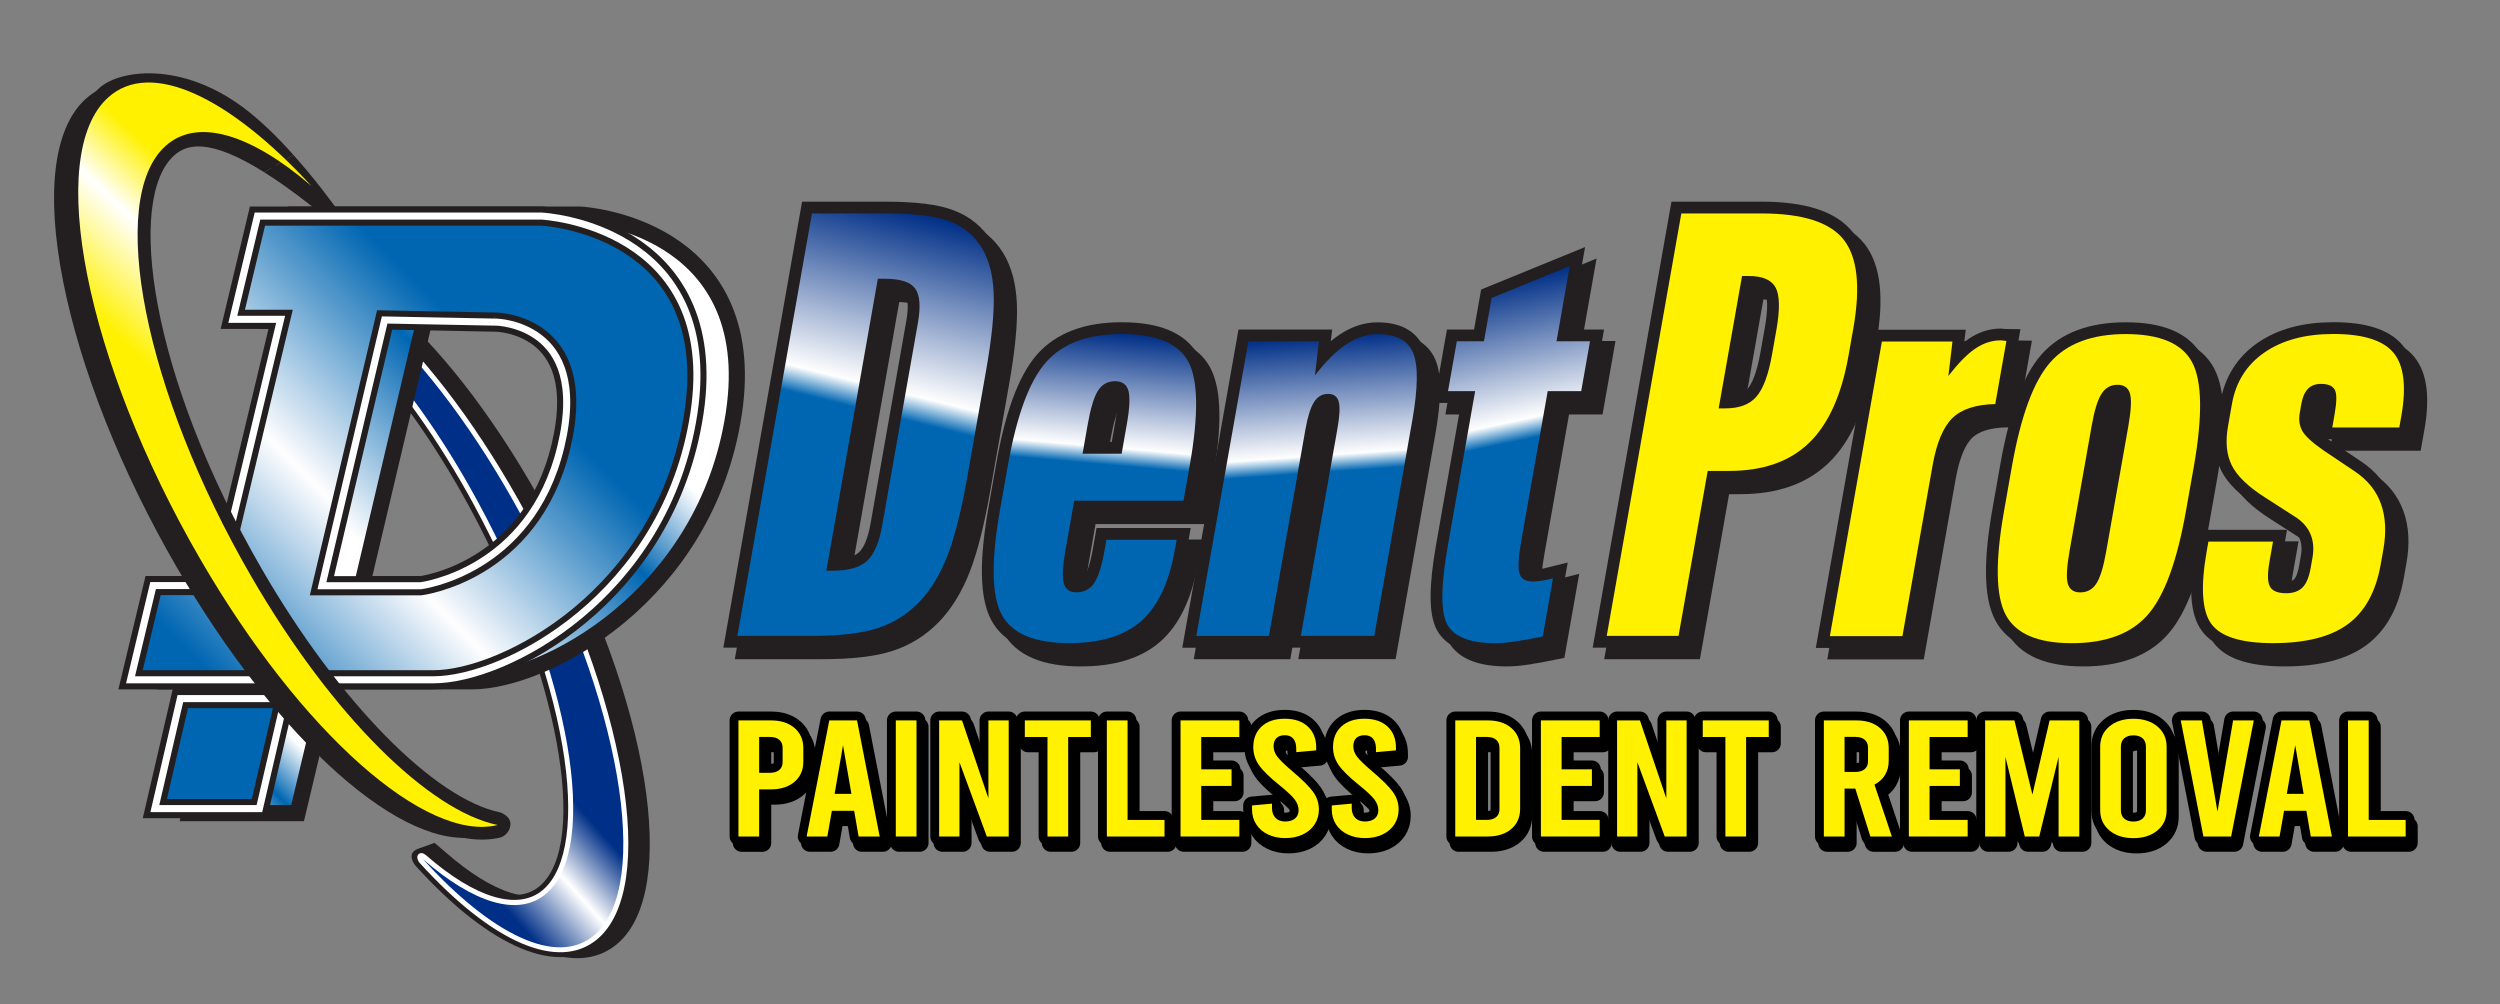 <?xml version="1.0" encoding="utf-8"?>
<!-- Generator: Adobe Illustrator 25.4.6, SVG Export Plug-In . SVG Version: 6.00 Build 0)  -->
<svg version="1.1" id="Layer_1" xmlns="http://www.w3.org/2000/svg" xmlns:xlink="http://www.w3.org/1999/xlink" x="0px" y="0px"
	 viewBox="0 0 565 227" style="enable-background:new 0 0 565 227;" xml:space="preserve">
<rect x="0" y="0" width="565" height="227" fill="#808080" stroke="none"/>
<style type="text/css">
	.st0{fill:#231F20;stroke:#231F20;stroke-width:5.324;}
	.st1{fill:#002F87;stroke:#231F20;stroke-width:5.324;}
	.st2{fill:#FFF100;stroke:#231F20;stroke-width:5.324;}
	.st3{fill:url(#SVGID_1_);}
	.st4{fill:url(#SVGID_00000144333769859993824350000009627398412805835404_);}
	.st5{fill:url(#SVGID_00000019647285878910379700000006966903901545446054_);}
	.st6{fill:url(#SVGID_00000165918017112685067740000001632568282446478012_);}
	.st7{fill:#FFF100;}
	.st8{fill:#231F20;}
	.st9{fill:#FFFFFF;}
	.st10{fill:url(#SVGID_00000017499341656857504420000006973237628460504709_);}
	.st11{fill:url(#SVGID_00000087404619814887263400000009126996094873367996_);stroke:#231F20;stroke-width:7.296;}
	.st12{fill:url(#SVGID_00000029047545985937169810000002957991060043098536_);stroke:#231F20;stroke-width:7.296;}
	.st13{fill:url(#SVGID_00000173875996288523069260000005019989371608481948_);}
	.st14{fill:url(#SVGID_00000009561193555507365500000013799137440820139930_);}
	.st15{fill:#FFFFFF;stroke:#231F20;stroke-width:7.296;}
	.st16{fill:#FFFFFF;stroke:#FFFFFF;stroke-width:4.56;}
	.st17{fill:url(#SVGID_00000049214488975124212120000011639763235466859192_);stroke:#231F20;stroke-width:1.368;}
	.st18{fill:url(#SVGID_00000144328503845860455510000001855631460065990330_);stroke:#231F20;stroke-width:1.368;}
	.st19{fill:url(#SVGID_00000141442636984781735100000006463002337362563482_);}
	.st20{enable-background:new    ;}
	.st21{fill:none;stroke:#000000;stroke-width:4;stroke-linecap:round;stroke-linejoin:round;stroke-miterlimit:10;}
</style>
<g>
	<g>
		<path class="st0" d="M202.58,65.59c3.49,0,5.77,0.73,6.84,2.2c1.07,1.46,1.27,4.08,0.61,7.82l-8.09,45.85
			c-0.66,3.75-1.79,6.37-3.38,7.86c-1.59,1.49-4.13,2.23-7.62,2.23h-1.59L201,65.58L202.58,65.59L202.58,65.59z M169.24,146.31
			h16.64c6.46,0,11.48-0.58,15.05-1.75c3.57-1.16,6.68-3.11,9.33-5.83c2.6-2.68,4.73-6.16,6.41-10.43
			c1.67-4.27,3.17-10.21,4.51-17.82l4.22-23.87c1.34-7.59,1.93-13.49,1.76-17.73c-0.17-4.22-1.08-7.67-2.74-10.35
			c-1.72-2.76-4.13-4.73-7.22-5.91c-3.1-1.19-7.92-1.79-14.46-1.79H186.1L169.24,146.31z"/>
		<path class="st0" d="M256.09,105.14h-8.83l1.17-6.66c0.66-3.71,1.44-6.26,2.35-7.65s2.18-2.08,3.81-2.08c1.6,0,2.61,0.7,3.02,2.11
			s0.3,3.95-0.35,7.62L256.09,105.14z M271.16,84.34c-2.24-4.16-7.26-6.25-15.06-6.25c-7.66,0-13.36,2.13-17.11,6.38
			c-3.75,4.26-6.61,12.03-8.61,23.33l-1.79,10.11c-2.02,11.47-1.89,19.34,0.4,23.62c2.3,4.28,7.39,6.42,15.27,6.42
			c7.05,0,12.47-1.65,16.23-4.96c3.77-3.32,6.31-8.68,7.62-16.08l0.41-2.31h-15.87l-0.43,2.43c-0.62,3.52-1.41,5.98-2.35,7.37
			c-0.95,1.38-2.28,2.07-3.99,2.07c-1.52,0-2.47-0.68-2.86-2.05c-0.39-1.36-0.27-3.83,0.36-7.4l1.99-11.25h24.7l1.41-7.98
			C273.51,96.33,273.4,88.51,271.16,84.34z"/>
		<path class="st0" d="M321.76,97.71l-8.59,48.6h-16.59l8.23-46.59c0.55-3.07,0.66-5.19,0.33-6.35c-0.32-1.17-1.13-1.75-2.42-1.75
			c-1.33,0-2.38,0.62-3.16,1.85c-0.79,1.24-1.44,3.32-1.96,6.26l-8.23,46.59h-16.41l11.76-66.58h15.95l-0.9,7.69
			c2.46-3.19,4.84-5.55,7.14-7.06c2.3-1.51,4.62-2.26,6.98-2.26c4.17,0,6.85,1.4,8.05,4.21C323.14,85.11,323.08,90.24,321.76,97.71z
			"/>
		<path class="st0" d="M357.36,62.72l-3,17h7.57L359.94,91h-7.57l-5.97,33.82c-0.66,3.76-0.8,6.23-0.4,7.42
			c0.41,1.19,1.39,1.78,2.96,1.78c0.61,0,1.27-0.05,1.98-0.16c0.71-0.11,1.58-0.29,2.62-0.56l-2.32,13.14
			c-2.37,0.48-4.43,0.85-6.18,1.12c-1.75,0.26-3.24,0.39-4.45,0.39c-5.7,0-9.32-1.39-10.88-4.15c-1.56-2.77-1.54-8.68,0.06-17.75
			L335.98,91h-6.14l1.99-11.27h6.14l1.73-9.78L357.36,62.72z"/>
	</g>
	<g>
		<path class="st0" d="M397.84,64.98c3.12,0,5.13,0.88,6.06,2.62c0.92,1.75,0.98,4.89,0.19,9.42l-1.01,5.7
			c-0.81,4.58-1.99,7.75-3.53,9.51c-1.55,1.77-3.87,2.65-6.99,2.65h-1.54l5.28-29.91h1.54V64.98z M365.72,146.31h16.23l6.59-37.29
			h4.79c7.69,0,13.72-2.1,18.09-6.31c4.38-4.21,7.36-10.79,8.95-19.73l1.1-6.22c1.65-9.37,0.92-16.03-2.18-19.99
			c-3.11-3.96-9.3-5.94-18.59-5.94h-18.11L365.72,146.31z"/>
		<path class="st0" d="M456.04,79.65l-2.52,14.26c-4.4,0.09-7.63,1.15-9.7,3.18c-2.08,2.03-3.57,5.62-4.47,10.76l-6.81,38.52h-16.4
			l11.76-66.59h15.96l-0.93,7.81c2.25-2.93,4.28-5,6.11-6.22c1.82-1.23,3.73-1.85,5.73-1.85c0.15,0,0.37,0.02,0.64,0.06
			C455.68,79.63,455.89,79.65,456.04,79.65z"/>
		<path class="st0" d="M478.59,127.22c-0.61,3.5-1.36,5.91-2.22,7.25c-0.87,1.34-2.08,2-3.64,2c-1.49,0-2.42-0.64-2.81-1.94
			c-0.38-1.29-0.25-3.73,0.37-7.31l5.01-28.34c0.61-3.49,1.36-5.92,2.23-7.28s2.07-2.04,3.59-2.04c1.53,0,2.48,0.67,2.85,2.01
			s0.25,3.77-0.37,7.31L478.59,127.22z M498.03,84.48c-2.27-4.26-7.26-6.39-14.99-6.39c-7.66,0-13.36,2.14-17.11,6.42
			c-3.75,4.29-6.63,12.11-8.64,23.49l-1.78,10.1c-2,11.36-1.88,19.17,0.38,23.44s7.23,6.41,14.93,6.41s13.42-2.14,17.17-6.41
			s6.63-12.08,8.63-23.44l1.79-10.1C500.41,96.58,500.29,88.75,498.03,84.48z"/>
		<path class="st0" d="M545.29,96.67l-0.45,2.53H529.7l0.53-3.05c0.49-2.76,0.5-4.58,0.03-5.46c-0.47-0.89-1.52-1.33-3.14-1.33
			c-1.24,0-2.22,0.38-2.94,1.13c-0.72,0.75-1.22,1.89-1.48,3.4l-0.35,2c-0.28,1.61-0.08,2.98,0.6,4.15s2.26,2.62,4.76,4.35
			l7.18,4.82c2.82,1.9,4.75,4.32,5.8,7.25c1.06,2.93,1.24,6.36,0.55,10.3l-0.61,3.44c-1.09,6.16-3.57,10.65-7.45,13.49
			c-3.87,2.84-9.5,4.26-16.86,4.26c-7.17,0-11.82-1.44-13.95-4.33c-2.13-2.88-2.47-8.38-1.05-16.48l0.38-2.14h14.6l-0.8,4.54
			c-0.48,2.73-0.45,4.59,0.1,5.61c0.54,1.01,1.76,1.52,3.66,1.52c1.63,0,2.87-0.43,3.72-1.3c0.85-0.86,1.47-2.33,1.83-4.41
			l0.41-2.33c0.36-2.04,0.2-3.84-0.5-5.43c-0.69-1.58-1.9-2.89-3.61-3.93l-6.78-4.36c-3.71-2.38-6.16-4.77-7.34-7.15
			c-1.19-2.39-1.47-5.33-0.85-8.84l0.89-5.05c0.88-4.96,3.32-8.84,7.34-11.62s9.2-4.18,15.57-4.18c6.71,0,11.24,1.41,13.6,4.24
			C545.89,85.16,546.48,89.94,545.29,96.67z"/>
	</g>
	<g>
		<path class="st1" d="M199.99,63c3.49,0,5.77,0.73,6.84,2.2c1.07,1.46,1.27,4.08,0.61,7.83l-8.09,45.85
			c-0.66,3.75-1.79,6.37-3.38,7.86c-1.59,1.49-4.13,2.23-7.62,2.23h-1.6L198.39,63H199.99z M166.65,143.71h16.64
			c6.46,0,11.48-0.58,15.05-1.75c3.57-1.16,6.68-3.11,9.33-5.83c2.6-2.67,4.74-6.16,6.41-10.43c1.67-4.27,3.17-10.21,4.51-17.82
			l4.22-23.87c1.34-7.59,1.93-13.49,1.76-17.72c-0.16-4.22-1.08-7.67-2.73-10.35c-1.72-2.76-4.13-4.73-7.22-5.91
			c-3.1-1.19-7.92-1.79-14.46-1.79H183.5L166.65,143.71z"/>
		<path class="st1" d="M253.49,102.54h-8.83l1.17-6.66c0.66-3.71,1.44-6.26,2.35-7.65c0.91-1.38,2.18-2.08,3.81-2.08
			c1.6,0,2.61,0.7,3.02,2.11s0.3,3.95-0.35,7.62L253.49,102.54z M268.56,81.74c-2.24-4.16-7.26-6.25-15.07-6.25
			c-7.65,0-13.36,2.13-17.1,6.37c-3.75,4.26-6.62,12.03-8.61,23.33l-1.79,10.11c-2.02,11.47-1.89,19.34,0.4,23.62
			c2.3,4.28,7.39,6.42,15.27,6.42c7.05,0,12.46-1.65,16.23-4.96c3.77-3.32,6.31-8.68,7.62-16.08l0.41-2.31h-15.87l-0.43,2.44
			c-0.62,3.53-1.41,5.98-2.35,7.37c-0.95,1.38-2.28,2.07-3.99,2.07c-1.52,0-2.48-0.68-2.86-2.05c-0.39-1.36-0.27-3.83,0.36-7.4
			l1.99-11.25h24.7l1.41-7.98C270.91,93.73,270.8,85.92,268.56,81.74z"/>
		<path class="st1" d="M319.16,95.11l-8.58,48.6h-16.59l8.23-46.59c0.55-3.07,0.66-5.19,0.33-6.35c-0.32-1.17-1.13-1.75-2.42-1.75
			c-1.33,0-2.38,0.62-3.16,1.85c-0.79,1.24-1.44,3.32-1.96,6.26l-8.23,46.59h-16.41l11.76-66.58h15.95l-0.9,7.69
			c2.46-3.2,4.84-5.55,7.14-7.06c2.3-1.51,4.62-2.26,6.98-2.26c4.17,0,6.85,1.4,8.05,4.21C320.54,82.51,320.48,87.64,319.16,95.11z"
			/>
		<path class="st1" d="M354.77,60.12l-3,17.01h7.57l-1.99,11.27h-7.57l-5.97,33.82c-0.67,3.76-0.8,6.23-0.4,7.42
			c0.41,1.19,1.39,1.78,2.96,1.78c0.61,0,1.27-0.05,1.98-0.16c0.71-0.1,1.58-0.29,2.62-0.55l-2.32,13.14
			c-2.37,0.48-4.43,0.85-6.18,1.12c-1.76,0.26-3.25,0.39-4.46,0.39c-5.7,0-9.32-1.39-10.88-4.15c-1.56-2.77-1.54-8.68,0.06-17.75
			l6.19-35.06h-6.13l1.99-11.27h6.13l1.73-9.79L354.77,60.12z"/>
	</g>
	<g>
		<path class="st2" d="M395.24,62.38c3.12,0,5.13,0.88,6.06,2.62c0.92,1.75,0.98,4.89,0.19,9.42l-1.01,5.7
			c-0.81,4.58-1.99,7.75-3.53,9.52s-3.87,2.65-6.99,2.65h-1.54l5.28-29.91L395.24,62.38L395.24,62.38z M363.12,143.71h16.23
			l6.59-37.28h4.79c7.69,0,13.72-2.1,18.09-6.31c4.38-4.21,7.36-10.79,8.94-19.73l1.1-6.22c1.65-9.37,0.93-16.03-2.18-19.99
			s-9.3-5.94-18.59-5.94h-18.11L363.12,143.71z"/>
		<path class="st2" d="M453.45,77.06l-2.52,14.26c-4.4,0.09-7.63,1.15-9.7,3.18c-2.08,2.03-3.57,5.62-4.48,10.76l-6.8,38.51h-16.4
			l11.76-66.59h15.95l-0.93,7.81c2.25-2.93,4.28-5,6.11-6.22c1.82-1.23,3.73-1.85,5.73-1.85c0.15,0,0.37,0.02,0.64,0.06
			C453.08,77.03,453.3,77.06,453.45,77.06z"/>
		<path class="st2" d="M476,124.63c-0.61,3.5-1.36,5.91-2.22,7.25c-0.86,1.34-2.08,2-3.64,2c-1.49,0-2.42-0.64-2.81-1.94
			c-0.38-1.29-0.25-3.73,0.37-7.32l5.01-28.34c0.61-3.49,1.36-5.92,2.23-7.28s2.07-2.04,3.59-2.04s2.48,0.67,2.85,2.01
			s0.25,3.77-0.37,7.31L476,124.63z M495.43,81.89c-2.27-4.26-7.26-6.39-14.99-6.39c-7.66,0-13.36,2.14-17.11,6.42
			c-3.75,4.29-6.63,12.12-8.64,23.5l-1.78,10.09c-2.01,11.36-1.88,19.17,0.38,23.44s7.23,6.41,14.93,6.41s13.42-2.14,17.17-6.41
			s6.62-12.08,8.63-23.44l1.79-10.09C497.81,93.99,497.69,86.15,495.43,81.89z"/>
		<path class="st2" d="M542.69,94.07l-0.45,2.53H527.1l0.53-3.05c0.49-2.76,0.5-4.58,0.03-5.46c-0.47-0.89-1.52-1.33-3.14-1.33
			c-1.24,0-2.23,0.38-2.94,1.13c-0.72,0.76-1.22,1.89-1.48,3.4l-0.35,2c-0.28,1.6-0.08,2.98,0.6,4.15s2.26,2.62,4.76,4.35l7.18,4.82
			c2.82,1.91,4.75,4.32,5.8,7.25c1.06,2.93,1.24,6.36,0.55,10.3l-0.61,3.44c-1.09,6.16-3.57,10.65-7.45,13.49
			c-3.87,2.84-9.5,4.26-16.86,4.26c-7.17,0-11.82-1.44-13.95-4.33c-2.13-2.89-2.47-8.38-1.05-16.48l0.38-2.14h14.6l-0.8,4.54
			c-0.48,2.73-0.45,4.59,0.1,5.61c0.54,1.01,1.76,1.52,3.65,1.52c1.63,0,2.87-0.43,3.72-1.3c0.86-0.86,1.47-2.33,1.84-4.41
			l0.41-2.33c0.36-2.03,0.2-3.84-0.5-5.42c-0.69-1.58-1.89-2.89-3.61-3.93l-6.78-4.36c-3.71-2.38-6.16-4.77-7.35-7.15
			c-1.19-2.38-1.47-5.33-0.85-8.84l0.89-5.05c0.88-4.97,3.33-8.84,7.34-11.62c4.02-2.78,9.2-4.18,15.57-4.18
			c6.71,0,11.24,1.41,13.6,4.24C543.29,82.56,543.88,87.34,542.69,94.07z"/>
	</g>
	
		<linearGradient id="SVGID_1_" gradientUnits="userSpaceOnUse" x1="183.811" y1="237.989" x2="208.639" y2="138.411" gradientTransform="matrix(1 0 0 1 0 -90)">
		<stop  offset="0.551" style="stop-color:#0066B2"/>
		<stop  offset="0.607" style="stop-color:#FEFEFE"/>
		<stop  offset="1" style="stop-color:#002F87"/>
	</linearGradient>
	<path class="st3" d="M199.99,63c3.49,0,5.77,0.73,6.84,2.2c1.07,1.46,1.27,4.08,0.61,7.83l-8.09,45.85
		c-0.66,3.75-1.79,6.37-3.38,7.86c-1.59,1.49-4.13,2.23-7.62,2.23h-1.6L198.39,63H199.99z M166.65,143.71h16.64
		c6.46,0,11.48-0.58,15.05-1.75c3.57-1.16,6.68-3.11,9.33-5.83c2.6-2.67,4.74-6.16,6.41-10.43c1.67-4.27,3.17-10.21,4.51-17.82
		l4.22-23.87c1.34-7.59,1.93-13.49,1.76-17.72c-0.16-4.22-1.08-7.67-2.73-10.35c-1.72-2.76-4.13-4.73-7.22-5.91
		c-3.1-1.19-7.92-1.79-14.46-1.79H183.5L166.65,143.71z"/>
	
		<linearGradient id="SVGID_00000163779184054012085020000014374094347326774676_" gradientUnits="userSpaceOnUse" x1="244.338" y1="235.724" x2="250.518" y2="165.08" gradientTransform="matrix(1 0 0 1 0 -90)">
		<stop  offset="0.579" style="stop-color:#0066B2"/>
		<stop  offset="0.635" style="stop-color:#FEFEFE"/>
		<stop  offset="1" style="stop-color:#002F87"/>
	</linearGradient>
	<path style="fill:url(#SVGID_00000163779184054012085020000014374094347326774676_);" d="M253.49,102.54h-8.83l1.17-6.66
		c0.66-3.71,1.44-6.26,2.35-7.65c0.91-1.38,2.18-2.08,3.81-2.08c1.6,0,2.61,0.7,3.02,2.11s0.3,3.95-0.35,7.62L253.49,102.54z
		 M268.56,81.74c-2.24-4.16-7.26-6.25-15.07-6.25c-7.65,0-13.36,2.13-17.1,6.37c-3.75,4.26-6.62,12.03-8.61,23.33l-1.79,10.11
		c-2.02,11.47-1.89,19.34,0.4,23.62c2.3,4.28,7.39,6.42,15.27,6.42c7.05,0,12.46-1.65,16.23-4.96c3.77-3.32,6.31-8.68,7.62-16.08
		l0.41-2.31h-15.87l-0.43,2.44c-0.62,3.53-1.41,5.98-2.35,7.37c-0.95,1.38-2.28,2.07-3.99,2.07c-1.52,0-2.48-0.68-2.86-2.05
		c-0.39-1.36-0.27-3.83,0.36-7.4l1.99-11.25h24.7l1.41-7.98C270.91,93.73,270.8,85.92,268.56,81.74z"/>
	
		<linearGradient id="SVGID_00000140016645169896262200000004688146049238055613_" gradientUnits="userSpaceOnUse" x1="297.424" y1="234.63" x2="292.653" y2="166.404" gradientTransform="matrix(1 0 0 1 0 -90)">
		<stop  offset="0.551" style="stop-color:#0066B2"/>
		<stop  offset="0.607" style="stop-color:#FEFEFE"/>
		<stop  offset="1" style="stop-color:#002F87"/>
	</linearGradient>
	<path style="fill:url(#SVGID_00000140016645169896262200000004688146049238055613_);" d="M319.16,95.11l-8.58,48.6h-16.59
		l8.23-46.59c0.55-3.07,0.66-5.19,0.33-6.35c-0.32-1.17-1.13-1.75-2.42-1.75c-1.33,0-2.38,0.62-3.16,1.85
		c-0.79,1.24-1.44,3.32-1.96,6.26l-8.23,46.59h-16.41l11.76-66.58h15.95l-0.9,7.69c2.46-3.2,4.84-5.55,7.14-7.06
		c2.3-1.51,4.62-2.26,6.98-2.26c4.17,0,6.85,1.4,8.05,4.21C320.54,82.51,320.48,87.64,319.16,95.11z"/>
	
		<linearGradient id="SVGID_00000075861766397888388270000017178851559388276920_" gradientUnits="userSpaceOnUse" x1="350.371" y1="233.484" x2="333.608" y2="154.618" gradientTransform="matrix(1 0 0 1 0 -90)">
		<stop  offset="0.551" style="stop-color:#0066B2"/>
		<stop  offset="0.607" style="stop-color:#FEFEFE"/>
		<stop  offset="1" style="stop-color:#002F87"/>
	</linearGradient>
	<path style="fill:url(#SVGID_00000075861766397888388270000017178851559388276920_);" d="M354.77,60.12l-3,17.01h7.57l-1.99,11.27
		h-7.57l-5.97,33.82c-0.67,3.76-0.8,6.23-0.4,7.42c0.41,1.19,1.39,1.78,2.96,1.78c0.61,0,1.27-0.05,1.98-0.16
		c0.71-0.1,1.58-0.29,2.62-0.55l-2.32,13.14c-2.37,0.48-4.43,0.85-6.18,1.12c-1.76,0.26-3.25,0.39-4.46,0.39
		c-5.7,0-9.32-1.39-10.88-4.15c-1.56-2.77-1.54-8.68,0.06-17.75l6.19-35.06h-6.13l1.99-11.27h6.13l1.73-9.79L354.77,60.12z"/>
	<g>
		<path class="st7" d="M395.24,62.38c3.12,0,5.13,0.88,6.06,2.62c0.92,1.75,0.98,4.89,0.19,9.42l-1.01,5.7
			c-0.81,4.58-1.99,7.75-3.53,9.52s-3.87,2.65-6.99,2.65h-1.54l5.28-29.91L395.24,62.38L395.24,62.38z M363.12,143.71h16.23
			l6.59-37.28h4.79c7.69,0,13.72-2.1,18.09-6.31c4.38-4.21,7.36-10.79,8.94-19.73l1.1-6.22c1.65-9.37,0.93-16.03-2.18-19.99
			s-9.3-5.94-18.59-5.94h-18.11L363.12,143.71z"/>
		<path class="st7" d="M453.45,77.06l-2.52,14.26c-4.4,0.09-7.63,1.15-9.7,3.18c-2.08,2.03-3.57,5.62-4.48,10.76l-6.8,38.51h-16.4
			l11.76-66.59h15.95l-0.93,7.81c2.25-2.93,4.28-5,6.11-6.22c1.82-1.23,3.73-1.85,5.73-1.85c0.15,0,0.37,0.02,0.64,0.06
			C453.08,77.03,453.3,77.06,453.45,77.06z"/>
		<path class="st7" d="M476,124.63c-0.61,3.5-1.36,5.91-2.22,7.25c-0.86,1.34-2.08,2-3.64,2c-1.49,0-2.42-0.64-2.81-1.94
			c-0.38-1.29-0.25-3.73,0.37-7.32l5.01-28.34c0.61-3.49,1.36-5.92,2.23-7.28s2.07-2.04,3.59-2.04s2.48,0.67,2.85,2.01
			s0.25,3.77-0.37,7.31L476,124.63z M495.43,81.89c-2.27-4.26-7.26-6.39-14.99-6.39c-7.66,0-13.36,2.14-17.11,6.42
			c-3.75,4.29-6.63,12.12-8.64,23.5l-1.78,10.09c-2.01,11.36-1.88,19.17,0.38,23.44s7.23,6.41,14.93,6.41s13.42-2.14,17.17-6.41
			s6.62-12.08,8.63-23.44l1.79-10.09C497.81,93.99,497.69,86.15,495.43,81.89z"/>
		<path class="st7" d="M542.69,94.07l-0.45,2.53H527.1l0.53-3.05c0.49-2.76,0.5-4.58,0.03-5.46c-0.47-0.89-1.52-1.33-3.14-1.33
			c-1.24,0-2.23,0.38-2.94,1.13c-0.72,0.76-1.22,1.89-1.48,3.4l-0.35,2c-0.28,1.6-0.08,2.98,0.6,4.15s2.26,2.62,4.76,4.35l7.18,4.82
			c2.82,1.91,4.75,4.32,5.8,7.25c1.06,2.93,1.24,6.36,0.55,10.3l-0.61,3.44c-1.09,6.16-3.57,10.65-7.45,13.49
			c-3.87,2.84-9.5,4.26-16.86,4.26c-7.17,0-11.82-1.44-13.95-4.33c-2.13-2.89-2.47-8.38-1.05-16.48l0.38-2.14h14.6l-0.8,4.54
			c-0.48,2.73-0.45,4.59,0.1,5.61c0.54,1.01,1.76,1.52,3.65,1.52c1.63,0,2.87-0.43,3.72-1.3c0.86-0.86,1.47-2.33,1.84-4.41
			l0.41-2.33c0.36-2.03,0.2-3.84-0.5-5.42c-0.69-1.58-1.89-2.89-3.61-3.93l-6.78-4.36c-3.71-2.38-6.16-4.77-7.35-7.15
			c-1.19-2.38-1.47-5.33-0.85-8.84l0.89-5.05c0.88-4.97,3.33-8.84,7.34-11.62c4.02-2.78,9.2-4.18,15.57-4.18
			c6.71,0,11.24,1.41,13.6,4.24C543.29,82.56,543.88,87.34,542.69,94.07z"/>
	</g>
	<path class="st8" d="M83.02,57.23c0,0-7.37-11.77-16.71-22.22l-6.58,3.93C65.64,42.65,73.22,48.44,83.02,57.23z"/>
	<path class="st8" d="M60.67,60.9c13.86,1.43,34.52,22.11,51.24,53c20.76,38.35,27.59,77.9,15.25,88.33
		c-6.36,5.38-16.57,1.97-27.81-7.83c15.41,17,30.24,24.36,38.7,17.2c13.22-11.19,5.91-53.56-16.34-94.64
		C101.11,78.9,74.94,55.31,60.67,60.9z"/>
	<path class="st8" d="M123.68,115.89c-21.24-39.24-48.09-63.25-63.83-57.08l0.59,4.32c13.37,1.38,33.72,22.69,49.5,51.84
		c19.91,36.77,27.13,75.95,15.77,85.55c-5.14,4.35-14.21,1.5-24.89-7.81l-2.61-2.22l-3.48,1.24l2.95,4.18
		c16.96,18.7,32.59,25.21,41.81,17.41C153.7,201.3,146.75,158.5,123.68,115.89z M136.6,209.89c-4.51,3.82-11.73,2.5-20.26-3.25
		c4.78,0.98,8.94,0.11,12.27-2.7c4.1-3.47,6.32-9.67,6.81-17.75c1.08-18.15-6.61-45.8-21.53-73.36
		c-10.7-19.77-23.29-35.78-34.9-45.16c12.09,8.02,27.04,25.03,40.75,50.35c15.36,28.38,23.67,58.11,22.58,76.41
		C141.89,201.58,140.03,206.98,136.6,209.89z"/>
	<path class="st9" d="M56.91,60.67c13.85,1.43,34.52,22.11,51.24,53c20.76,38.35,27.59,77.9,15.25,88.33
		c-6.36,5.38-16.57,1.97-27.81-7.83c15.41,17,30.24,24.36,38.7,17.2c13.22-11.19,5.9-53.56-16.34-94.64
		C97.35,78.68,71.17,55.08,56.91,60.67z"/>
	<path class="st8" d="M93.76,192.19c-1.76,1.24,0.16,3.48,0.16,3.48c16.95,18.7,32.58,25.21,41.81,17.41
		c14.2-12.02,7.26-54.81-15.82-97.43C98.66,76.41,71.82,52.4,56.08,58.57c0,0-2.25,1.03-2.26,2.35c-0.01,1.81,2.85,1.97,2.85,1.97
		c13.37,1.38,33.72,22.69,49.5,51.84c19.91,36.77,27.13,75.95,15.77,85.55c-5.14,4.35-14.21,1.5-24.89-7.81
		C97.06,192.48,95.52,190.95,93.76,192.19z M124.85,203.72c4.1-3.47,6.33-9.67,6.81-17.75c1.08-18.15-6.61-45.8-21.53-73.36
		c-10.7-19.77-23.29-35.78-34.9-45.16c12.09,8.02,27.04,25.03,40.75,50.35c15.36,28.38,23.67,58.11,22.58,76.41
		c-0.43,7.15-2.28,12.55-5.72,15.46c-4.51,3.82-11.73,2.5-20.26-3.25C117.36,207.4,121.52,206.53,124.85,203.72z"/>
	<path class="st9" d="M56.91,60.67c13.85,1.43,34.52,22.11,51.24,53c20.76,38.35,27.59,77.9,15.25,88.33
		c-6.36,5.38-16.57,1.97-27.81-7.83c15.41,17,30.24,24.36,38.7,17.2c13.22-11.19,5.9-53.56-16.34-94.64
		C97.35,78.68,71.17,55.08,56.91,60.67z"/>
	<path class="st9" d="M94.76,194.92c16.5,18.2,31.55,24.67,40.26,17.31c6.71-5.68,8.67-18.87,5.51-37.16
		c-3.11-17.99-10.77-38.9-21.59-58.88c-9.97-18.41-21.73-34.28-33.12-44.69C74.28,60.96,63.87,56.74,56.51,59.62
		c0,0-2.95,1.59,0.29,2.16c13.71,1.42,34.42,22.97,50.37,52.42c9.98,18.44,17.06,37.72,19.92,54.29
		c2.77,16.04,1.16,27.94-4.41,32.65c-5.61,4.74-15.21,1.89-26.35-7.82c0,0-0.96-0.91-1.67-0.33
		C93.81,193.68,94.76,194.92,94.76,194.92z M124.12,202.86c3.92-3.31,6.04-9.25,6.51-17.01c1.06-17.82-6.64-45.27-21.49-72.71
		C94.72,86.51,76.95,66.73,62.93,61.11c14.44,1.49,36.7,24.15,54.03,56.16c10.7,19.77,18.28,40.43,21.35,58.19
		c1.21,7,1.64,13.27,1.32,18.58c-0.46,7.75-2.52,13.48-6.07,16.48c-5.9,4.99-15.89,2.02-27.3-7.56
		C113.52,206.59,119.67,206.63,124.12,202.86z"/>
	
		<linearGradient id="SVGID_00000036238867729647736010000003069304133107602560_" gradientUnits="userSpaceOnUse" x1="-6.595" y1="285.892" x2="45.432" y2="233.865" gradientTransform="matrix(0.998 0.059 -0.059 0.998 90.108 -123.149)">
		<stop  offset="0.09" style="stop-color:#002F87"/>
		<stop  offset="0.286" style="stop-color:#FFFFFF"/>
		<stop  offset="0.466" style="stop-color:#002F87"/>
	</linearGradient>
	<path style="fill:url(#SVGID_00000036238867729647736010000003069304133107602560_);" d="M56.91,60.67
		c13.85,1.43,34.52,22.11,51.24,53c20.76,38.35,27.59,77.9,15.25,88.33c-6.36,5.38-16.57,1.97-27.81-7.83
		c15.41,17,30.24,24.36,38.7,17.2c13.22-11.19,5.9-53.56-16.34-94.64C97.35,78.68,71.17,55.08,56.91,60.67z"/>
	
		<linearGradient id="SVGID_00000142134915943128860410000001821031132555647665_" gradientUnits="userSpaceOnUse" x1="42.827" y1="244.917" x2="146.204" y2="141.541" gradientTransform="matrix(1 0 0 1 0 -90)">
		<stop  offset="0.18" style="stop-color:#FFFFFF"/>
		<stop  offset="0.73" style="stop-color:#184058"/>
		<stop  offset="0.972" style="stop-color:#FFFFFF"/>
	</linearGradient>
	<path style="fill:url(#SVGID_00000142134915943128860410000001821031132555647665_);stroke:#231F20;stroke-width:7.296;" d="
		M131.05,50.32H68.02l-4.87,20.37h10.8l-15.11,63.13h-14.4l-4.38,18.33h66.63c15.31,0,51.21-18.33,57.36-59.05
		C170.18,52.35,131.05,50.32,131.05,50.32z M136.88,101.23c-7.07,29.53-33.02,32.63-33.02,32.63H79.55l14.88-63.05l26.44,0.51
		C120.86,71.31,143.95,71.7,136.88,101.23z"/>
	
		<linearGradient id="SVGID_00000092434506488925875280000003130151161974568372_" gradientUnits="userSpaceOnUse" x1="-1088.946" y1="195.575" x2="-1064.241" y2="170.87" gradientTransform="matrix(1 0 0 1 1134.878 -12.913)">
		<stop  offset="0.18" style="stop-color:#FFFFFF"/>
		<stop  offset="0.612" style="stop-color:#184058"/>
		<stop  offset="0.972" style="stop-color:#FFFFFF"/>
	</linearGradient>
	
		<polygon style="fill:url(#SVGID_00000092434506488925875280000003130151161974568372_);stroke:#231F20;stroke-width:7.296;" points="
		65.81,181.95 45.22,181.95 50.76,158.67 71.35,158.67 	"/>
	
		<linearGradient id="SVGID_00000029023014938521334060000003516246531802897057_" gradientUnits="userSpaceOnUse" x1="42.827" y1="244.917" x2="146.204" y2="141.541" gradientTransform="matrix(1 0 0 1 0 -90)">
		<stop  offset="0.343" style="stop-color:#FFFFFF"/>
		<stop  offset="0.618" style="stop-color:#0066B2"/>
		<stop  offset="0.764" style="stop-color:#FFFFFF"/>
	</linearGradient>
	<path style="fill:url(#SVGID_00000029023014938521334060000003516246531802897057_);" d="M131.05,50.32H68.02l-4.87,20.37h10.8
		l-15.11,63.13h-14.4l-4.38,18.33h66.63c15.31,0,51.21-18.33,57.36-59.05C170.18,52.35,131.05,50.32,131.05,50.32z M136.88,101.23
		c-7.07,29.53-33.02,32.63-33.02,32.63H79.55l14.88-63.05l26.44,0.51C120.86,71.31,143.95,71.7,136.88,101.23z"/>
	
		<linearGradient id="SVGID_00000006704718698399217160000016636389926163820206_" gradientUnits="userSpaceOnUse" x1="-1088.946" y1="195.575" x2="-1064.241" y2="170.87" gradientTransform="matrix(1 0 0 1 1134.878 -12.913)">
		<stop  offset="0.079" style="stop-color:#FFFFFF"/>
		<stop  offset="0.399" style="stop-color:#0066B2"/>
		<stop  offset="0.73" style="stop-color:#FFFFFF"/>
	</linearGradient>
	<polygon style="fill:url(#SVGID_00000006704718698399217160000016636389926163820206_);" points="65.81,181.95 45.22,181.95 
		50.76,158.67 71.35,158.67 	"/>
	<path class="st15" d="M122.39,50.32H59.36l-4.87,20.37H65.3l-15.11,63.13H35.77l-4.39,18.33h66.63c15.31,0,51.21-18.33,57.36-59.05
		C161.52,52.35,122.39,50.32,122.39,50.32z M128.21,101.23c-7.07,29.53-33.02,32.63-33.02,32.63H70.88l14.88-63.05l26.44,0.51
		C112.19,71.31,135.28,71.7,128.21,101.23z"/>
	<polygon class="st15" points="57.45,181.26 36.86,181.26 41.94,159.36 62.53,159.36 	"/>
	<path class="st16" d="M122.39,50.32H59.36l-4.87,20.37H65.3l-15.11,63.13H35.77l-4.39,18.33h66.63c15.31,0,51.21-18.33,57.36-59.05
		C161.52,52.35,122.39,50.32,122.39,50.32z M128.21,101.23c-7.07,29.53-33.02,32.63-33.02,32.63H70.88l14.88-63.05l26.44,0.51
		C112.19,71.31,135.28,71.7,128.21,101.23z"/>
	<polygon class="st16" points="57.45,181.26 36.86,181.26 41.94,159.36 62.53,159.36 	"/>
	
		<linearGradient id="SVGID_00000045610572445103598710000000098277017634644414_" gradientUnits="userSpaceOnUse" x1="34.152" y1="244.922" x2="137.536" y2="141.538" gradientTransform="matrix(1 0 0 1 0 -90)">
		<stop  offset="0.079" style="stop-color:#0066B2"/>
		<stop  offset="0.399" style="stop-color:#FEFEFE"/>
		<stop  offset="0.73" style="stop-color:#0066B2"/>
	</linearGradient>
	<path style="fill:url(#SVGID_00000045610572445103598710000000098277017634644414_);stroke:#231F20;stroke-width:1.368;" d="
		M122.39,50.32H59.36l-4.87,20.37H65.3l-15.11,63.13H35.77l-4.39,18.33h66.63c15.31,0,51.21-18.33,57.36-59.05
		C161.52,52.35,122.39,50.32,122.39,50.32z M128.21,101.23c-7.07,29.53-33.02,32.63-33.02,32.63H70.88l14.88-63.05l26.44,0.51
		C112.19,71.31,135.28,71.7,128.21,101.23z"/>
	
		<linearGradient id="SVGID_00000102507822216582408660000003112118657490838713_" gradientUnits="userSpaceOnUse" x1="129.941" y1="152.351" x2="54.653" y2="253.64" gradientTransform="matrix(1 0 0 1 0 -90)">
		<stop  offset="0.079" style="stop-color:#0066B2"/>
		<stop  offset="0.399" style="stop-color:#FEFEFE"/>
		<stop  offset="0.73" style="stop-color:#0066B2"/>
	</linearGradient>
	
		<polygon style="fill:url(#SVGID_00000102507822216582408660000003112118657490838713_);stroke:#231F20;stroke-width:1.368;" points="
		57.45,181.26 36.86,181.26 41.94,159.36 62.53,159.36 	"/>
	<path class="st8" d="M52.56,131.51C28.44,89.9,19.76,46.34,33.18,34.22c7.25-6.54,19.68-4.07,33.17,7.52
		C47.88,21.69,29.84,14.56,20.21,23.25C5.84,36.23,15.13,82.9,40.97,127.49c22.92,39.55,51.15,64.18,67.28,60.19
		C92.88,184.56,70.9,163.16,52.56,131.51z"/>
	<path class="st8" d="M19.39,22.33c-7.29,6.58-9.1,21.3-5.09,41.43c3.95,19.82,13.04,42.67,25.6,64.36
		c22.84,39.41,51.71,64.97,68.65,60.78l-0.05-2.43c-15.36-3.12-37.41-25.46-54.87-55.58l0,0c-11.6-20.01-19.99-41.08-23.62-59.32
		c-3.52-17.67-2.06-30.94,4-36.41c6.44-5.81,19.57-4.3,33.03,7.26l0,0C47.18,20.84,29.36,13.33,19.39,22.33z M42.06,126.87
		C23.53,94.89,13.49,61.85,14.71,41.33c0.46-7.74,2.53-13.7,6.34-17.15c6.92-6.24,19.05-2.62,33.05,9.22
		c-8.99-4.62-16.6-4.75-21.76-0.1c-6.83,6.16-8.53,19.93-4.78,38.75c3.69,18.51,12.18,39.85,23.91,60.09l0,0
		c15.57,26.87,34.19,47.1,49.46,54.3C84.75,183.15,61.02,159.59,42.06,126.87z"/>
	<path class="st8" d="M56.78,130.27C32.66,88.65,23.99,45.1,37.41,32.99c7.24-6.54,19.46-2.57,32.95,9.02
		C51.88,21.96,34.08,13.32,24.45,22.02C10.06,35,19.36,81.67,45.2,126.26c22.92,39.55,51.15,64.18,67.28,60.19
		C97.09,183.32,75.11,161.92,56.78,130.27z"/>
	<path class="st8" d="M113.05,183.6c-14.93-3.03-36.53-25.05-53.76-54.79C33.87,84.95,28.46,44.97,39.35,35.14
		c2.74-2.48,7.74-4.13,20.38,3.79L66.31,35c-3.61-4.04-7.52-7.87-11.4-10.76c-14.04-10.4-27.88-8.48-32.41-4.39
		C6.92,33.91,15.79,81.28,42.69,127.7c23.57,40.68,52.56,65.99,70.49,61.55c0,0,2.04-0.62,2.18-2.97
		C115.46,184.42,113.05,183.6,113.05,183.6z M47.71,124.81C28.09,90.95,19.59,59.22,20.73,40.13c0.44-7.45,2.36-12.98,5.65-15.95
		c4.81-4.35,12.9-3.02,22.5,3.06c-5.28-0.77-9.87,0.38-13.44,3.6c-14.6,13.18-6.34,57.5,18.81,100.9l0,0
		c8.6,14.85,18.16,27.67,27.61,37.48C71.11,159.36,59.18,144.59,47.71,124.81z"/>
	
		<linearGradient id="SVGID_00000098921678936582272480000014638570997339856053_" gradientUnits="userSpaceOnUse" x1="-34.382" y1="259.593" x2="22.018" y2="192.379" gradientTransform="matrix(0.998 0.059 -0.059 0.998 90.108 -123.149)">
		<stop  offset="0.371" style="stop-color:#FFF100"/>
		<stop  offset="0.618" style="stop-color:#FFFFFF"/>
		<stop  offset="0.781" style="stop-color:#FFF100"/>
	</linearGradient>
	<path style="fill:url(#SVGID_00000098921678936582272480000014638570997339856053_);" d="M56.78,130.27
		C32.66,88.65,23.99,45.1,37.41,32.99c7.24-6.54,19.46-2.57,32.95,9.02C51.88,21.96,34.08,13.32,24.45,22.02
		C10.06,35,19.36,81.67,45.2,126.26c22.92,39.55,51.15,64.18,67.28,60.19C97.09,183.32,75.11,161.92,56.78,130.27z"/>
	<g class="st20">
		<path class="st21" d="M167.62,164.26h7.33c2.24,0,4.02,0.57,5.34,1.71s1.99,2.66,1.99,4.55v3.07c0,1.9-0.66,3.42-1.99,4.56
			c-1.33,1.14-3.11,1.71-5.34,1.71h-2.65v10.65h-4.68V164.26z M174.73,176.1c0.91,0,1.62-0.21,2.12-0.64
			c0.5-0.42,0.75-1.02,0.75-1.8v-3.22c0-0.77-0.25-1.37-0.75-1.8c-0.5-0.43-1.21-0.64-2.12-0.64h-2.43v8.1H174.73z"/>
		<path class="st21" d="M193.76,184.69h-5.03l-1.02,5.81h-4.68l5.12-26.24h6.27l5.12,26.24h-4.77L193.76,184.69z M193.15,180.87
			l-1.9-10.98l-1.9,10.98H193.15z"/>
		<path class="st21" d="M203.17,164.26h4.68v26.24h-4.68V164.26z"/>
		<path class="st21" d="M212.98,164.26h5.17l5.96,17.62v-17.62h4.59v26.24h-4.95l-6.18-16.79v16.79h-4.59V164.26z"/>
		<path class="st21" d="M232.32,164.26h14.93v3.75h-5.12v22.49h-4.68v-22.49h-5.12V164.26z"/>
		<path class="st21" d="M250.87,164.26h4.68v22.49h8.35v3.75h-13.03V164.26z"/>
		<path class="st21" d="M267.52,164.26h13.29v3.75h-8.61v7.31h6.85v3.75h-6.85v7.68h8.61v3.75h-13.29V164.26z"/>
		<path class="st21" d="M287.31,190.05c-1.15-0.55-2.04-1.31-2.67-2.29c-0.63-0.97-0.95-2.09-0.95-3.34v-0.94l4.51-0.41v0.97
			c0,0.95,0.26,1.7,0.79,2.25s1.27,0.82,2.21,0.82c0.91,0,1.64-0.22,2.19-0.67c0.54-0.45,0.82-1.06,0.82-1.84
			c0-0.85-0.29-1.66-0.86-2.44c-0.57-0.77-1.72-1.85-3.42-3.22c-2.3-1.85-3.86-3.39-4.7-4.61c-0.84-1.22-1.26-2.56-1.26-4.01
			c0-1.97,0.63-3.54,1.9-4.7c1.27-1.16,3-1.74,5.21-1.74c2.21,0,3.95,0.59,5.21,1.76c1.27,1.18,1.9,2.75,1.9,4.72v0.67l-4.5,0.41
			v-0.75c0-1-0.22-1.76-0.66-2.29c-0.44-0.52-1.07-0.79-1.9-0.79s-1.46,0.21-1.9,0.64c-0.44,0.42-0.66,1.05-0.66,1.87
			s0.29,1.62,0.88,2.38c0.59,0.76,1.72,1.86,3.4,3.28c2.3,1.95,3.86,3.52,4.7,4.7c0.84,1.19,1.26,2.49,1.26,3.92
			c0,1.25-0.32,2.36-0.95,3.34c-0.63,0.97-1.52,1.74-2.67,2.29c-1.15,0.55-2.46,0.83-3.93,0.83
			C289.77,190.87,288.46,190.6,287.31,190.05z"/>
		<path class="st21" d="M305.33,190.05c-1.15-0.55-2.04-1.31-2.67-2.29s-0.95-2.09-0.95-3.34v-0.94l4.5-0.41v0.97
			c0,0.95,0.26,1.7,0.79,2.25s1.27,0.82,2.21,0.82c0.91,0,1.64-0.22,2.19-0.67c0.54-0.45,0.82-1.06,0.82-1.84
			c0-0.85-0.29-1.66-0.86-2.44c-0.57-0.77-1.72-1.85-3.42-3.22c-2.3-1.85-3.86-3.39-4.7-4.61c-0.84-1.22-1.26-2.56-1.26-4.01
			c0-1.97,0.63-3.54,1.9-4.7c1.27-1.16,3-1.74,5.21-1.74c2.21,0,3.95,0.59,5.21,1.76c1.27,1.18,1.9,2.75,1.9,4.72v0.67l-4.5,0.41
			v-0.75c0-1-0.22-1.76-0.66-2.29c-0.44-0.52-1.07-0.79-1.9-0.79s-1.46,0.21-1.9,0.64c-0.44,0.42-0.66,1.05-0.66,1.87
			s0.29,1.62,0.88,2.38c0.59,0.76,1.72,1.86,3.4,3.28c2.3,1.95,3.86,3.52,4.7,4.7c0.84,1.19,1.26,2.49,1.26,3.92
			c0,1.25-0.32,2.36-0.95,3.34c-0.63,0.97-1.52,1.74-2.67,2.29c-1.15,0.55-2.46,0.83-3.93,0.83
			C307.79,190.87,306.48,190.6,305.33,190.05z"/>
		<path class="st21" d="M329.62,164.26h7.33c2.24,0,4.02,0.57,5.34,1.71s1.99,2.66,1.99,4.55v13.72c0,1.9-0.66,3.42-1.99,4.55
			c-1.33,1.14-3.11,1.71-5.34,1.71h-7.33V164.26z M336.73,186.75c0.91,0,1.62-0.21,2.12-0.64s0.75-1.02,0.75-1.8v-13.87
			c0-0.77-0.25-1.37-0.75-1.8c-0.5-0.43-1.21-0.64-2.12-0.64h-2.43v18.74H336.73z"/>
		<path class="st21" d="M348.96,164.26h13.29v3.75h-8.61v7.31h6.85v3.75h-6.85v7.68h8.61v3.75h-13.29V164.26z"/>
		<path class="st21" d="M366.19,164.26h5.17l5.96,17.62v-17.62h4.59v26.24h-4.95l-6.18-16.79v16.79h-4.59V164.26z"/>
		<path class="st21" d="M385.53,164.26h14.93v3.75h-5.12v22.49h-4.68v-22.49h-5.12V164.26z"/>
		<path class="st21" d="M423.43,190.5l-3.4-10.83h-2.43v10.83h-4.68v-26.24h7.33c2.24,0,4.02,0.57,5.34,1.71
			c1.33,1.14,1.99,2.66,1.99,4.55v2.89c0,1.2-0.28,2.26-0.84,3.19s-1.35,1.65-2.38,2.17l3.93,11.73H423.43z M417.6,175.92h2.43
			c0.91,0,1.62-0.21,2.12-0.64c0.5-0.42,0.75-1.02,0.75-1.8v-3.04c0-0.77-0.25-1.37-0.75-1.8c-0.5-0.43-1.21-0.64-2.12-0.64h-2.43
			V175.92z"/>
		<path class="st21" d="M432.13,164.26h13.29v3.75h-8.61v7.31h6.85v3.75h-6.85v7.68h8.61v3.75h-13.29V164.26z"/>
		<path class="st21" d="M470.64,164.26v26.24h-4.68v-17.99l-4.37,17.99h-3.27l-4.37-17.99v17.99h-4.59v-26.24h6.62l4.06,16.76
			l3.89-16.76H470.64z"/>
		<path class="st21" d="M477.45,189.13c-1.38-1.16-2.08-2.69-2.08-4.59v-14.32c0-1.9,0.69-3.43,2.08-4.59
			c1.38-1.16,3.19-1.74,5.43-1.74c2.24,0,4.05,0.58,5.43,1.74c1.38,1.16,2.08,2.69,2.08,4.59v14.32c0,1.9-0.69,3.43-2.08,4.59
			c-1.38,1.16-3.2,1.74-5.43,1.74C480.64,190.87,478.83,190.29,477.45,189.13z M484.95,186.45c0.5-0.45,0.75-1.09,0.75-1.91v-14.32
			c0-0.83-0.25-1.46-0.75-1.91s-1.19-0.67-2.08-0.67c-0.88,0-1.58,0.23-2.08,0.67c-0.5,0.45-0.75,1.09-0.75,1.91v14.32
			c0,0.83,0.25,1.46,0.75,1.91c0.5,0.45,1.19,0.67,2.08,0.67C483.76,187.12,484.45,186.9,484.95,186.45z"/>
		<path class="st21" d="M510.09,164.26l-5.12,26.24h-6.27l-5.12-26.24h4.77l3.53,20.62l3.53-20.62H510.09z"/>
		<path class="st21" d="M521.97,184.69h-5.04l-1.02,5.81h-4.68l5.12-26.24h6.27l5.12,26.24h-4.77L521.97,184.69z M521.35,180.87
			l-1.9-10.98l-1.9,10.98H521.35z"/>
		<path class="st21" d="M531.37,164.26h4.68v22.49h8.35v3.75h-13.03V164.26z"/>
	</g>
	<g class="st20">
		<path class="st21" d="M166.89,162.81h7.33c2.24,0,4.02,0.57,5.34,1.71s1.99,2.66,1.99,4.55v3.07c0,1.9-0.66,3.42-1.99,4.55
			c-1.33,1.14-3.11,1.71-5.34,1.71h-2.65v10.65h-4.68V162.81z M174,174.65c0.91,0,1.62-0.21,2.12-0.64c0.5-0.42,0.75-1.02,0.75-1.8
			v-3.22c0-0.77-0.25-1.37-0.75-1.8c-0.5-0.43-1.21-0.64-2.12-0.64h-2.43v8.1H174z"/>
		<path class="st21" d="M193.04,183.24H188l-1.02,5.81h-4.68l5.12-26.24h6.27l5.12,26.24h-4.77L193.04,183.24z M192.42,179.41
			l-1.9-10.98l-1.9,10.98H192.42z"/>
		<path class="st21" d="M202.45,162.81h4.68v26.24h-4.68V162.81z"/>
		<path class="st21" d="M212.25,162.81h5.17l5.96,17.62v-17.62h4.59v26.24h-4.95l-6.18-16.79v16.79h-4.59V162.81z"/>
		<path class="st21" d="M231.6,162.81h14.93v3.75h-5.12v22.49h-4.68v-22.49h-5.12V162.81z"/>
		<path class="st21" d="M250.15,162.81h4.68v22.49h8.35v3.75h-13.03V162.81z"/>
		<path class="st21" d="M266.8,162.81h13.29v3.75h-8.61v7.31h6.85v3.75h-6.85v7.68h8.61v3.75H266.8V162.81z"/>
		<path class="st21" d="M286.58,188.6c-1.15-0.55-2.04-1.31-2.67-2.29c-0.63-0.97-0.95-2.09-0.95-3.34v-0.94l4.51-0.41v0.97
			c0,0.95,0.27,1.7,0.79,2.25c0.53,0.55,1.27,0.82,2.21,0.82c0.91,0,1.64-0.22,2.19-0.67c0.54-0.45,0.82-1.06,0.82-1.84
			c0-0.85-0.29-1.66-0.86-2.44c-0.57-0.77-1.72-1.85-3.42-3.22c-2.3-1.85-3.86-3.39-4.7-4.61c-0.84-1.22-1.26-2.56-1.26-4.01
			c0-1.97,0.63-3.54,1.9-4.7c1.27-1.16,3-1.74,5.21-1.74c2.21,0,3.95,0.59,5.21,1.76c1.27,1.18,1.9,2.75,1.9,4.72v0.67l-4.51,0.41
			v-0.75c0-1-0.22-1.76-0.66-2.29s-1.08-0.79-1.9-0.79c-0.83,0-1.46,0.21-1.9,0.64c-0.44,0.42-0.66,1.05-0.66,1.87
			s0.29,1.62,0.88,2.38c0.59,0.76,1.72,1.86,3.4,3.28c2.3,1.95,3.86,3.52,4.7,4.7c0.84,1.19,1.26,2.49,1.26,3.92
			c0,1.25-0.32,2.36-0.95,3.34s-1.52,1.74-2.67,2.29c-1.15,0.55-2.46,0.83-3.93,0.83S287.73,189.15,286.58,188.6z"/>
		<path class="st21" d="M304.6,188.6c-1.15-0.55-2.04-1.31-2.67-2.29c-0.63-0.97-0.95-2.09-0.95-3.34v-0.94l4.51-0.41v0.97
			c0,0.95,0.27,1.7,0.79,2.25c0.53,0.55,1.27,0.82,2.21,0.82c0.91,0,1.64-0.22,2.19-0.67c0.54-0.45,0.82-1.06,0.82-1.84
			c0-0.85-0.29-1.66-0.86-2.44c-0.57-0.77-1.72-1.85-3.42-3.22c-2.3-1.85-3.87-3.39-4.7-4.61s-1.26-2.56-1.26-4.01
			c0-1.97,0.63-3.54,1.9-4.7c1.27-1.16,3-1.74,5.21-1.74c2.21,0,3.95,0.59,5.21,1.76c1.27,1.18,1.9,2.75,1.9,4.72v0.67l-4.51,0.41
			v-0.75c0-1-0.22-1.76-0.66-2.29s-1.08-0.79-1.9-0.79c-0.83,0-1.46,0.21-1.9,0.64c-0.44,0.42-0.66,1.05-0.66,1.87
			s0.29,1.62,0.88,2.38c0.59,0.76,1.72,1.86,3.4,3.28c2.3,1.95,3.86,3.52,4.7,4.7c0.84,1.19,1.26,2.49,1.26,3.92
			c0,1.25-0.32,2.36-0.95,3.34s-1.52,1.74-2.67,2.29c-1.15,0.55-2.46,0.83-3.93,0.83S305.75,189.15,304.6,188.6z"/>
		<path class="st21" d="M328.89,162.81h7.33c2.24,0,4.02,0.57,5.34,1.71s1.99,2.66,1.99,4.55v13.72c0,1.9-0.66,3.42-1.99,4.55
			c-1.33,1.14-3.11,1.71-5.34,1.71h-7.33V162.81z M336.01,185.3c0.91,0,1.62-0.21,2.12-0.64c0.5-0.42,0.75-1.02,0.75-1.8v-13.87
			c0-0.77-0.25-1.37-0.75-1.8c-0.5-0.43-1.21-0.64-2.12-0.64h-2.43v18.74H336.01z"/>
		<path class="st21" d="M348.24,162.81h13.29v3.75h-8.61v7.31h6.85v3.75h-6.85v7.68h8.61v3.75h-13.29V162.81z"/>
		<path class="st21" d="M365.46,162.81h5.17l5.96,17.62v-17.62h4.59v26.24h-4.95l-6.18-16.79v16.79h-4.59V162.81z"/>
		<path class="st21" d="M384.81,162.81h14.93v3.75h-5.12v22.49h-4.68v-22.49h-5.12V162.81z"/>
		<path class="st21" d="M422.7,189.05l-3.4-10.83h-2.43v10.83h-4.68v-26.24h7.33c2.24,0,4.02,0.57,5.34,1.71
			c1.33,1.14,1.99,2.66,1.99,4.55v2.89c0,1.2-0.28,2.26-0.84,3.19c-0.56,0.92-1.35,1.65-2.38,2.17l3.93,11.73H422.7z M416.87,174.46
			h2.43c0.91,0,1.62-0.21,2.12-0.64c0.5-0.42,0.75-1.02,0.75-1.8v-3.04c0-0.77-0.25-1.37-0.75-1.8c-0.5-0.43-1.21-0.64-2.12-0.64
			h-2.43V174.46z"/>
		<path class="st21" d="M431.4,162.81h13.29v3.75h-8.61v7.31h6.85v3.75h-6.85v7.68h8.61v3.75H431.4V162.81z"/>
		<path class="st21" d="M469.92,162.81v26.24h-4.68v-17.99l-4.37,17.99h-3.27l-4.37-17.99v17.99h-4.59v-26.24h6.62l4.06,16.76
			l3.89-16.76H469.92z"/>
		<path class="st21" d="M476.72,187.68c-1.38-1.16-2.08-2.69-2.08-4.59v-14.32c0-1.9,0.69-3.43,2.08-4.59
			c1.38-1.16,3.19-1.74,5.43-1.74c2.24,0,4.05,0.58,5.43,1.74c1.38,1.16,2.08,2.69,2.08,4.59v14.32c0,1.9-0.69,3.43-2.08,4.59
			c-1.38,1.16-3.2,1.74-5.43,1.74C479.92,189.42,478.1,188.84,476.72,187.68z M484.23,185c0.5-0.45,0.75-1.09,0.75-1.91v-14.32
			c0-0.83-0.25-1.46-0.75-1.91s-1.19-0.67-2.08-0.67c-0.88,0-1.58,0.23-2.08,0.67c-0.5,0.45-0.75,1.09-0.75,1.91v14.32
			c0,0.83,0.25,1.46,0.75,1.91c0.5,0.45,1.19,0.67,2.08,0.67C483.04,185.67,483.73,185.45,484.23,185z"/>
		<path class="st21" d="M509.36,162.81l-5.12,26.24h-6.27l-5.12-26.24h4.77l3.53,20.62l3.53-20.62H509.36z"/>
		<path class="st21" d="M521.24,183.24h-5.04l-1.02,5.81h-4.68l5.12-26.24h6.27l5.12,26.24h-4.77L521.24,183.24z M520.62,179.41
			l-1.9-10.98l-1.9,10.98H520.62z"/>
		<path class="st21" d="M530.65,162.81h4.68v22.49h8.35v3.75h-13.03V162.81z"/>
	</g>
	<g class="st20">
		<path class="st7" d="M166.89,162.81h7.33c2.24,0,4.02,0.57,5.34,1.71s1.99,2.66,1.99,4.55v3.07c0,1.9-0.66,3.42-1.99,4.55
			c-1.33,1.14-3.11,1.71-5.34,1.71h-2.65v10.65h-4.68V162.81z M174,174.65c0.91,0,1.62-0.21,2.12-0.64c0.5-0.42,0.75-1.02,0.75-1.8
			v-3.22c0-0.77-0.25-1.37-0.75-1.8c-0.5-0.43-1.21-0.64-2.12-0.64h-2.43v8.1H174z"/>
		<path class="st7" d="M193.04,183.24H188l-1.02,5.81h-4.68l5.12-26.24h6.27l5.12,26.24h-4.77L193.04,183.24z M192.42,179.41
			l-1.9-10.98l-1.9,10.98H192.42z"/>
		<path class="st7" d="M202.45,162.81h4.68v26.24h-4.68V162.81z"/>
		<path class="st7" d="M212.25,162.81h5.17l5.96,17.62v-17.62h4.59v26.24h-4.95l-6.18-16.79v16.79h-4.59V162.81z"/>
		<path class="st7" d="M231.6,162.81h14.93v3.75h-5.12v22.49h-4.68v-22.49h-5.12V162.81z"/>
		<path class="st7" d="M250.15,162.81h4.68v22.49h8.35v3.75h-13.03V162.81z"/>
		<path class="st7" d="M266.8,162.81h13.29v3.75h-8.61v7.31h6.85v3.75h-6.85v7.68h8.61v3.75H266.8V162.81z"/>
		<path class="st7" d="M286.58,188.6c-1.15-0.55-2.04-1.31-2.67-2.29c-0.63-0.97-0.95-2.09-0.95-3.34v-0.94l4.51-0.41v0.97
			c0,0.95,0.27,1.7,0.79,2.25c0.53,0.55,1.27,0.82,2.21,0.82c0.91,0,1.64-0.22,2.19-0.67c0.54-0.45,0.82-1.06,0.82-1.84
			c0-0.85-0.29-1.66-0.86-2.44c-0.57-0.77-1.72-1.85-3.42-3.22c-2.3-1.85-3.86-3.39-4.7-4.61c-0.84-1.22-1.26-2.56-1.26-4.01
			c0-1.97,0.63-3.54,1.9-4.7c1.27-1.16,3-1.74,5.21-1.74c2.21,0,3.95,0.59,5.21,1.76c1.27,1.18,1.9,2.75,1.9,4.72v0.67l-4.51,0.41
			v-0.75c0-1-0.22-1.76-0.66-2.29s-1.08-0.79-1.9-0.79c-0.83,0-1.46,0.21-1.9,0.64c-0.44,0.42-0.66,1.05-0.66,1.87
			s0.29,1.62,0.88,2.38c0.59,0.76,1.72,1.86,3.4,3.28c2.3,1.95,3.86,3.52,4.7,4.7c0.84,1.19,1.26,2.49,1.26,3.92
			c0,1.25-0.32,2.36-0.95,3.34s-1.52,1.74-2.67,2.29c-1.15,0.55-2.46,0.83-3.93,0.83S287.73,189.15,286.58,188.6z"/>
		<path class="st7" d="M304.6,188.6c-1.15-0.55-2.04-1.31-2.67-2.29c-0.63-0.97-0.95-2.09-0.95-3.34v-0.94l4.51-0.41v0.97
			c0,0.95,0.27,1.7,0.79,2.25c0.53,0.55,1.27,0.82,2.21,0.82c0.91,0,1.64-0.22,2.19-0.67c0.54-0.45,0.82-1.06,0.82-1.84
			c0-0.85-0.29-1.66-0.86-2.44c-0.57-0.77-1.72-1.85-3.42-3.22c-2.3-1.85-3.87-3.39-4.7-4.61s-1.26-2.56-1.26-4.01
			c0-1.97,0.63-3.54,1.9-4.7c1.27-1.16,3-1.74,5.21-1.74c2.21,0,3.95,0.59,5.21,1.76c1.27,1.18,1.9,2.75,1.9,4.72v0.67l-4.51,0.41
			v-0.75c0-1-0.22-1.76-0.66-2.29s-1.08-0.79-1.9-0.79c-0.83,0-1.46,0.21-1.9,0.64c-0.44,0.42-0.66,1.05-0.66,1.87
			s0.29,1.62,0.88,2.38c0.59,0.76,1.72,1.86,3.4,3.28c2.3,1.95,3.86,3.52,4.7,4.7c0.84,1.19,1.26,2.49,1.26,3.92
			c0,1.25-0.32,2.36-0.95,3.34s-1.52,1.74-2.67,2.29c-1.15,0.55-2.46,0.83-3.93,0.83S305.75,189.15,304.6,188.6z"/>
		<path class="st7" d="M328.89,162.81h7.33c2.24,0,4.02,0.57,5.34,1.71s1.99,2.66,1.99,4.55v13.72c0,1.9-0.66,3.42-1.99,4.55
			c-1.33,1.14-3.11,1.71-5.34,1.71h-7.33V162.81z M336.01,185.3c0.91,0,1.62-0.21,2.12-0.64c0.5-0.42,0.75-1.02,0.75-1.8v-13.87
			c0-0.77-0.25-1.37-0.75-1.8c-0.5-0.43-1.21-0.64-2.12-0.64h-2.43v18.74H336.01z"/>
		<path class="st7" d="M348.24,162.81h13.29v3.75h-8.61v7.31h6.85v3.75h-6.85v7.68h8.61v3.75h-13.29V162.81z"/>
		<path class="st7" d="M365.46,162.81h5.17l5.96,17.62v-17.62h4.59v26.24h-4.95l-6.18-16.79v16.79h-4.59V162.81z"/>
		<path class="st7" d="M384.81,162.81h14.93v3.75h-5.12v22.49h-4.68v-22.49h-5.12V162.81z"/>
		<path class="st7" d="M422.7,189.05l-3.4-10.83h-2.43v10.83h-4.68v-26.24h7.33c2.24,0,4.02,0.57,5.34,1.71
			c1.33,1.14,1.99,2.66,1.99,4.55v2.89c0,1.2-0.28,2.26-0.84,3.19c-0.56,0.92-1.35,1.65-2.38,2.17l3.93,11.73H422.7z M416.87,174.46
			h2.43c0.91,0,1.62-0.21,2.12-0.64c0.5-0.42,0.75-1.02,0.75-1.8v-3.04c0-0.77-0.25-1.37-0.75-1.8c-0.5-0.43-1.21-0.64-2.12-0.64
			h-2.43V174.46z"/>
		<path class="st7" d="M431.4,162.81h13.29v3.75h-8.61v7.31h6.85v3.75h-6.85v7.68h8.61v3.75H431.4V162.81z"/>
		<path class="st7" d="M469.92,162.81v26.24h-4.68v-17.99l-4.37,17.99h-3.27l-4.37-17.99v17.99h-4.59v-26.24h6.62l4.06,16.76
			l3.89-16.76H469.92z"/>
		<path class="st7" d="M476.72,187.68c-1.38-1.16-2.08-2.69-2.08-4.59v-14.32c0-1.9,0.69-3.43,2.08-4.59
			c1.38-1.16,3.19-1.74,5.43-1.74c2.24,0,4.05,0.58,5.43,1.74c1.38,1.16,2.08,2.69,2.08,4.59v14.32c0,1.9-0.69,3.43-2.08,4.59
			c-1.38,1.16-3.2,1.74-5.43,1.74C479.92,189.42,478.1,188.84,476.72,187.68z M484.23,185c0.5-0.45,0.75-1.09,0.75-1.91v-14.32
			c0-0.83-0.25-1.46-0.75-1.91s-1.19-0.67-2.08-0.67c-0.88,0-1.58,0.23-2.08,0.67c-0.5,0.45-0.75,1.09-0.75,1.91v14.32
			c0,0.83,0.25,1.46,0.75,1.91c0.5,0.45,1.19,0.67,2.08,0.67C483.04,185.67,483.73,185.45,484.23,185z"/>
		<path class="st7" d="M509.36,162.81l-5.12,26.24h-6.27l-5.12-26.24h4.77l3.53,20.62l3.53-20.62H509.36z"/>
		<path class="st7" d="M521.24,183.24h-5.04l-1.02,5.81h-4.68l5.12-26.24h6.27l5.12,26.24h-4.77L521.24,183.24z M520.62,179.41
			l-1.9-10.98l-1.9,10.98H520.62z"/>
		<path class="st7" d="M530.65,162.81h4.68v22.49h8.35v3.75h-13.03V162.81z"/>
	</g>
</g>
</svg>
